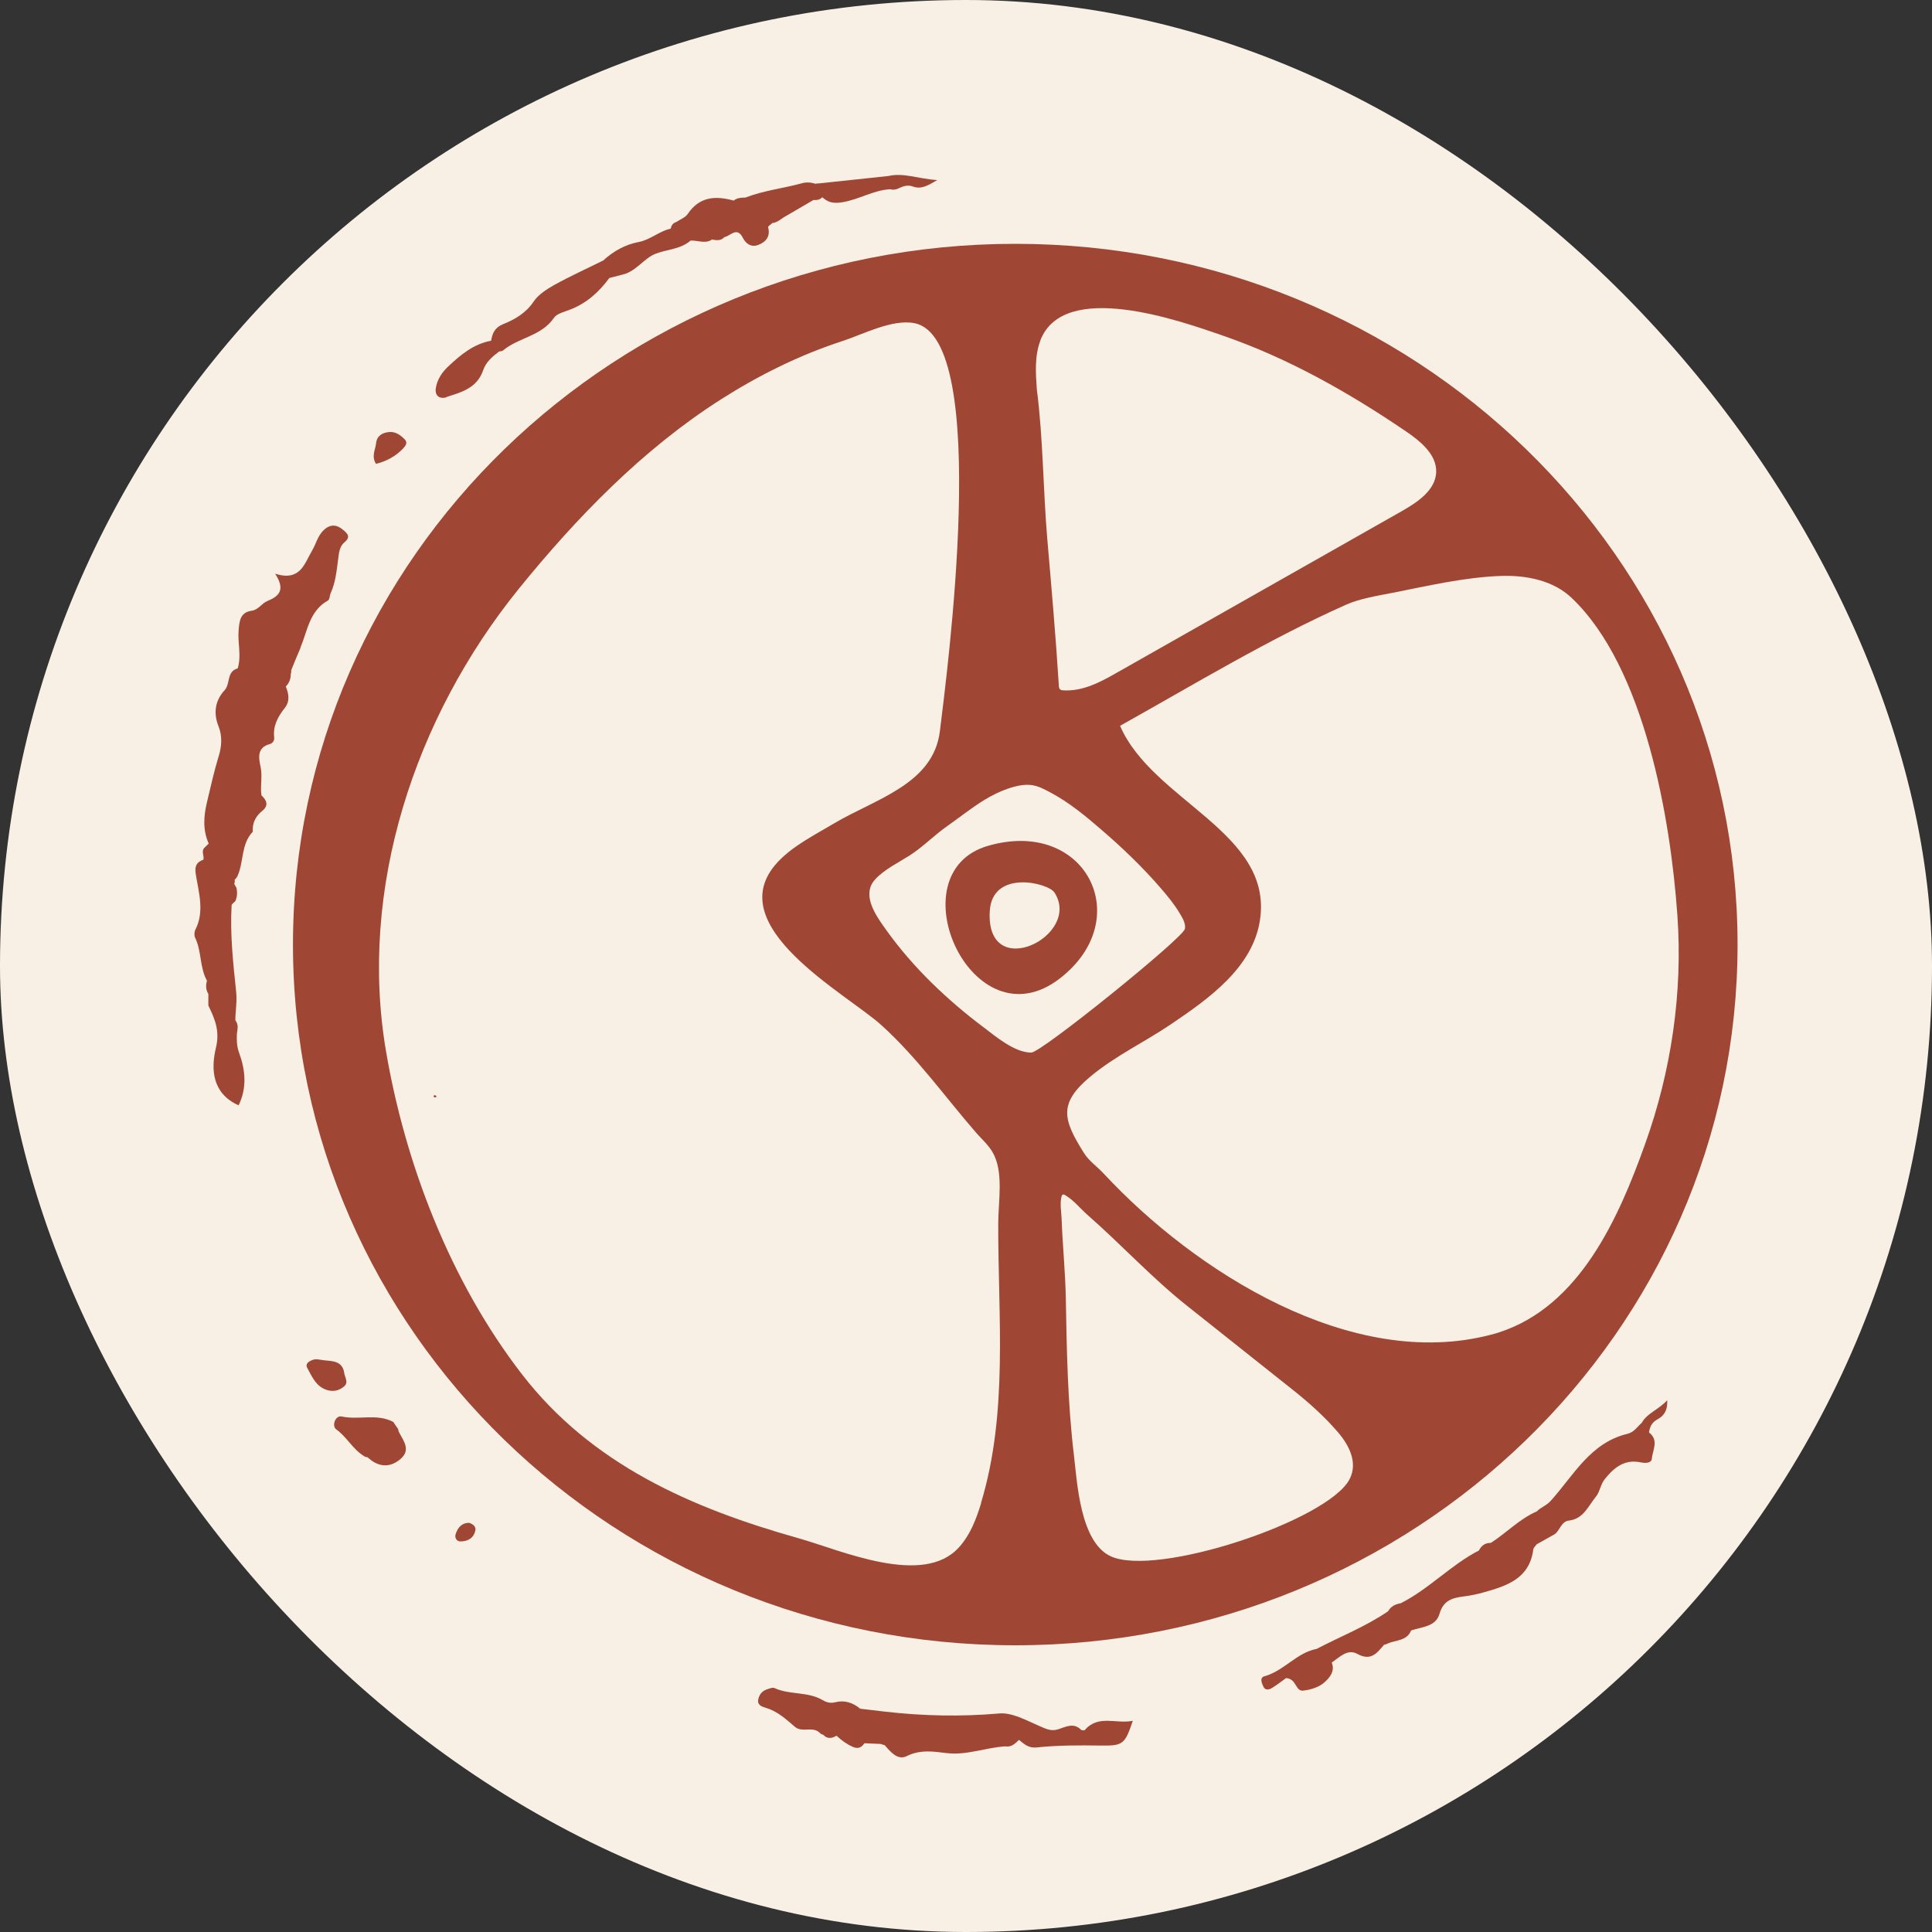 <svg xmlns="http://www.w3.org/2000/svg" version="1.1" xmlns:xlink="http://www.w3.org/1999/xlink" width="1000" height="1000"><rect width="100%" height="100%" fill="#333333" stroke="none"/><g clip-path="url(#SvgjsClipPath1169)"><rect width="1000" height="1000" fill="#f9f0e5"></rect><g transform="matrix(6,0,0,6,50,50)"><svg xmlns="http://www.w3.org/2000/svg" version="1.1" xmlns:xlink="http://www.w3.org/1999/xlink" width="150" height="150"><svg id="Layer_1" xmlns="http://www.w3.org/2000/svg" viewBox="0 0 150 150">
  <defs>
    <style>
      .cls-1 {
        fill: #9f4734;
        fill-rule: evenodd;
      }
    </style>
  <clipPath id="SvgjsClipPath1169"><rect width="1000" height="1000" x="0" y="0" rx="500" ry="500"></rect></clipPath></defs>
  <path class="cls-1" d="M141.56,73.15c0-33.38-27.9-60.45-62.31-60.45s-62.31,27.06-62.31,60.45,27.9,60.45,62.31,60.45,62.31-27.06,62.31-60.45ZM108.09,119.27c-1.84,3.56-16.64,8.49-20.61,6.65-2.64-1.23-2.89-6.38-3.17-8.72-.54-4.49-.62-9.03-.7-13.55-.04-2.26-.28-4.54-.36-6.81-.02-.65-.17-1.3-.01-1.95.02-.07.04-.14.11-.17.06-.02.13,0,.19.04.78.46,1.29,1.14,1.95,1.72,2.91,2.55,5.57,5.45,8.6,7.85,3,2.39,6.01,4.77,9.01,7.16,1.43,1.13,2.79,2.34,3.97,3.71.97,1.13,1.76,2.63,1.02,4.07ZM127.26,43.26c6.29,5.98,8.53,19.07,9.11,27.39.47,6.67-.53,13.41-2.78,19.69-2.28,6.38-5.63,14-12.59,16.26-.24.08-.48.15-.73.21-12.03,3.15-25.54-5.46-33.38-13.89-.58-.63-1.28-1.08-1.74-1.83-1.77-2.83-2.21-4.23.59-6.56,2.14-1.78,4.66-2.96,6.95-4.51,3.25-2.2,7.05-4.88,7.67-8.98,1.15-7.57-9.25-10.25-12.07-16.76,6.46-3.61,12.86-7.5,19.55-10.47,1.1-.49,2.65-.75,3.84-.98,3.12-.61,6.3-1.37,9.49-1.48,2.18-.07,4.5.39,6.08,1.9ZM81.41,21.04c2.03-5.26,12.03-1.71,15.75-.42,5.65,1.95,10.88,4.92,15.78,8.25.59.4,1.21.86,1.69,1.39.58.62.97,1.35.93,2.17-.08,1.54-1.61,2.56-2.98,3.34-8.24,4.67-16.49,9.35-24.73,14.02-1.37.78-2.84,1.53-4.47,1.43-.09,0-.19-.02-.26-.08-.09-.08-.1-.2-.11-.31-.26-4.2-.63-8.39-.99-12.58-.37-4.31-.36-8.73-.91-13-.1-1.42-.2-2.88.31-4.21ZM80.82,59.42c.52.1,1,.37,1.46.61,1.62.86,3.06,2.05,4.43,3.24,1.79,1.54,3.51,3.19,5.05,4.97.61.7,1.21,1.43,1.68,2.22.22.37.55.9.44,1.35-.2.81-12.38,10.66-13.25,10.66-1.44,0-3.05-1.38-4.11-2.18-3.12-2.34-6.08-5.16-8.34-8.31-.7-.98-1.73-2.35-1.48-3.57.06-.32.22-.63.49-.91.79-.84,1.94-1.4,2.91-2.01,1.18-.75,2.14-1.76,3.28-2.56.19-.13.37-.26.56-.4,1.17-.85,2.33-1.77,3.64-2.4.91-.43,2.2-.92,3.24-.71ZM76.31,121.32c-.21.69-.45,1.39-.76,2.05-.3.64-.67,1.24-1.14,1.76-3.08,3.47-10.19.27-13.84-.76-9.32-2.62-17.88-6.4-23.86-14.13-6.24-8.07-10.1-18.25-11.74-27.87-2.39-13.97,2.42-28.76,11.46-39.92,4.97-6.13,10.68-12.03,17.43-16.33,3.25-2.07,6.76-3.82,10.45-5.02,1.79-.58,4.34-1.94,6.26-1.55,6.66,1.34,2.75,30.45,2.18,35.18-.56,4.61-5.6,5.86-9.15,7.98-1.61.96-3.51,1.91-4.81,3.29-5.19,5.5,5.91,11.38,8.92,14.11,3.08,2.79,5.46,6.16,8.17,9.28.47.54,1.05,1.04,1.41,1.67.99,1.69.49,4.28.49,6.15-.02,8.01.88,16.34-1.49,24.13Z"></path>
  <path class="cls-1" d="M83.1,76.07c6.62-5.12,2.24-13.87-6.19-11.44-8.09,2.32-1.38,17.3,6.19,11.44ZM77.05,70.27c.21-3.63,5.04-2.45,5.58-1.61,2.42,3.74-5.94,7.86-5.58,1.61Z"></path>
  <path class="cls-1" d="M17.59,47.52c.61-1.45.77-3.16,2.37-4.05.15-.08.14-.44.24-.65.42-.93.51-1.95.64-2.93.07-.56.12-1.09.54-1.44.6-.5.22-.79-.15-1.1-.61-.51-1.19-.43-1.72.13-.46.49-.6,1.15-.93,1.7-.65,1.09-.99,2.67-3.18,1.98.91,1.39.35,1.94-.68,2.36-.47.19-.76.75-1.33.83-1.01.14-1.07.88-1.14,1.7-.09,1.09.26,2.19-.08,3.28-.97.26-.62,1.32-1.12,1.87-.85.92-.98,2-.53,3.13.35.88.26,1.79,0,2.61-.4,1.3-.68,2.62-1,3.93-.29,1.22-.37,2.4.15,3.57-.11.1-.22.21-.33.32-.37.32-.03.72-.13,1.07-.59.21-.76.55-.66,1.22.25,1.6.78,3.22-.03,4.82-.1.19-.11.51-.02.69.57,1.18.38,2.56,1.02,3.71-.11.39-.11.78.12,1.14,0,.33,0,.67,0,1,.56,1.16,1.01,2.18.65,3.66-.45,1.87-.3,3.94,1.96,4.95.74-1.53.59-3.05.03-4.57-.19-.52-.2-1.04-.18-1.58.01-.12.03-.24.05-.37.05-.3.01-.57-.18-.81,0-.82.16-1.61.07-2.45-.26-2.49-.54-5-.39-7.52h0c.1-.12.21-.22.32-.32.16-.36.18-.74.1-1.13-.07-.12-.14-.24-.2-.36,0-.02.01-.03.02-.05h0l.03-.12v-.12s-.02-.02-.03-.03c.09-.09.17-.19.24-.3.59-1.24.3-2.78,1.34-3.87-.05-.76.25-1.35.84-1.82.56-.46.35-.91-.09-1.32-.12-.81.1-1.62-.07-2.44-.16-.75-.36-1.69.81-1.99.22-.06.39-.31.36-.55-.12-1.02.32-1.81.92-2.57.45-.58.34-1.21.08-1.84.3-.3.43-.66.43-1.08l.04-.16v-.17c.26-.65.53-1.3.81-1.95Z"></path>
  <path class="cls-1" d="M85.24,140.93s-.25.02-.31-.04c-.65-.65-1.33-.25-1.99-.04-.64.2-1.1-.07-1.66-.31-1.09-.47-2.3-1.15-3.4-1.06-3.32.29-6.6.22-9.9-.16-.7-.08-1.41-.17-2.11-.25-.62-.52-1.36-.76-2.13-.56-.48.12-.81,0-1.16-.21-1.27-.72-2.79-.41-4.1-1.01-.17-.08-.46.05-.68.12-.43.15-.68.51-.73.93-.06.45.38.57.7.67,1,.3,1.73.99,2.49,1.64.63.51,1.53-.1,2.13.51.08.08.18.13.29.16.36.38.75.32,1.15.08.42.39.86.72,1.4.96.47.21.76.05,1.01-.31.47.02.93.04,1.39.06,0,0,0,0,0,0h0c.12.04.24.08.36.11.51.59,1.12,1.33,1.9.94,1.16-.58,2.3-.4,3.43-.26,1.75.21,3.37-.48,5.07-.58.52.09.85-.24,1.18-.56h0c.45.35.8.73,1.54.65,1.83-.19,3.67-.19,5.51-.16,1.96.03,2.09-.14,2.77-2.14-1.4.31-2.99-.57-4.16.82Z"></path>
  <path class="cls-1" d="M21.36,110.09c-.16-1.02-.99-1-1.76-1.08-.35-.04-.7-.16-1.04,0-.27.12-.58.31-.39.66.42.76.76,1.62,1.71,1.91.55.17,1.07.04,1.48-.32.4-.35.05-.78,0-1.15Z"></path>
  <path class="cls-1" d="M26.46,30.33c.22-.23.39-.49.12-.76-.37-.38-.81-.7-1.39-.63-.57.07-1.02.34-1.08.97-.06.56-.42,1.11-.01,1.77.92-.22,1.71-.66,2.37-1.35Z"></path>
  <path class="cls-1" d="M26.05,115.09c-.02-.12-.08-.23-.16-.32-.08-.12-.16-.24-.25-.37,0,0,0,0,0,0-.02-.02-.03-.05-.05-.07t0,0c-1.41-.75-2.98-.14-4.46-.47-.52-.11-.88.81-.45,1.12.92.66,1.43,1.73,2.41,2.31.08.06.16.08.26.08.12.09.24.18.35.28.9.65,1.8.53,2.57-.17.82-.75.22-1.5-.16-2.22-.03-.05-.05-.1-.08-.16Z"></path>
  <path class="cls-1" d="M30.2,25.91c1.3-.41,2.63-.78,3.15-2.31.23-.69.79-1.17,1.37-1.61.12-.03.26-.02.34-.09,1.34-1.12,3.31-1.23,4.39-2.81.26-.38.9-.52,1.38-.71,1.43-.54,2.51-1.52,3.4-2.73.4-.1.8-.21,1.2-.31,1.13-.29,1.8-1.39,2.76-1.77.99-.4,2.17-.38,3.05-1.15.6-.03,1.22.29,1.81-.06v-.04c.4.08.79.15,1.11-.2.54-.1,1.08-.95,1.6.08.25.5.73.83,1.33.59.67-.26,1.05-.74.84-1.52,0-.01,0-.02-.01-.03.1-.14.26-.21.37-.33.46-.04.77-.39,1.15-.59.8-.47,1.6-.93,2.4-1.4.29.02.55-.01.76-.24,0,0,0,0,0,0,.49.44.95.56,1.69.44,1.45-.22,2.71-1.05,4.17-1.13.28.08.53.03.78-.1.38-.18.76-.29,1.19-.13.67.24,1.2-.03,2.09-.56-1.69-.11-2.9-.66-4.22-.35-2,.22-4,.43-6,.64-.09-.01-.18,0-.27.03-.4-.12-.81-.16-1.2-.04-1.61.44-3.29.62-4.86,1.23-.36,0-.72.02-1.01.26-1.56-.43-2.95-.36-3.97,1.16-.21.31-.65.46-.98.69-.3.08-.43.3-.49.58-.01,0-.02,0-.03,0-.97.22-1.72.95-2.71,1.14-1.18.22-2.19.79-3.08,1.6-1.41.7-2.85,1.35-4.22,2.11-.66.37-1.37.83-1.78,1.43-.66.99-1.61,1.54-2.61,1.94-.76.31-.94.79-1.06,1.44-1.51.28-2.63,1.21-3.71,2.23-.54.51-.92,1.1-1.05,1.81-.13.66.28,1.04.93.83Z"></path>
  <path class="cls-1" d="M32.19,123.04c-.66-.03-1.03.38-1.22.98-.1.33.11.62.42.62.62,0,1.14-.28,1.28-.94.07-.32-.16-.53-.49-.65Z"></path>
  <path class="cls-1" d="M133.29,114.41c-.39.35-.67.82-1.24.95-3.2.77-4.64,3.6-6.61,5.78-.38.42-.85.55-1.2.91-1.5.65-2.62,1.86-3.97,2.72h0c-.49-.01-.81.23-1.02.65-2.43,1.25-4.3,3.32-6.74,4.55-.46.08-.85.26-1.09.68l-.03.03c-1.92,1.31-4.09,2.16-6.14,3.23-1.73.33-2.82,1.9-4.5,2.36-.45.12-.23.62-.09.91.17.35.52.24.76.09.48-.3.92-.65,1.19-.84.93.06.79,1.16,1.48,1.08.65-.07,1.38-.3,1.84-.72.42-.37.93-.95.62-1.7.67-.46,1.37-1.21,2.2-.75,1.19.66,1.71-.08,2.32-.79,0,0,0,0,0,0,.12-.01.22-.05.32-.11.71-.3,1.64-.21,2.01-1.12.92-.31,2.13-.31,2.45-1.44.33-1.15,1.1-1.37,2.07-1.49.58-.07,1.16-.19,1.72-.35,2.01-.56,3.97-1.18,4.3-3.71.02-.16.19-.29.29-.44.52-.29,1.03-.58,1.55-.87.47-.33.55-1.1,1.24-1.18,1.26-.15,1.66-1.26,2.32-2.06.35-.43.39-1.05.77-1.52.83-1.04,1.74-1.74,3.15-1.43.38.08.87.04.9-.31.07-.76.64-1.61-.24-2.28.07-.48.24-.86.71-1.12.5-.27.91-.68.86-1.66-.78.85-1.72,1.1-2.19,1.94Z"></path>
  <path class="cls-1" d="M29.09,86.17s-.02.07-.02.11c.04.02.09.06.12.06.15-.03.17-.1.04-.18-.03-.02-.1,0-.13.01Z"></path>
</svg></svg></g></g></svg>
